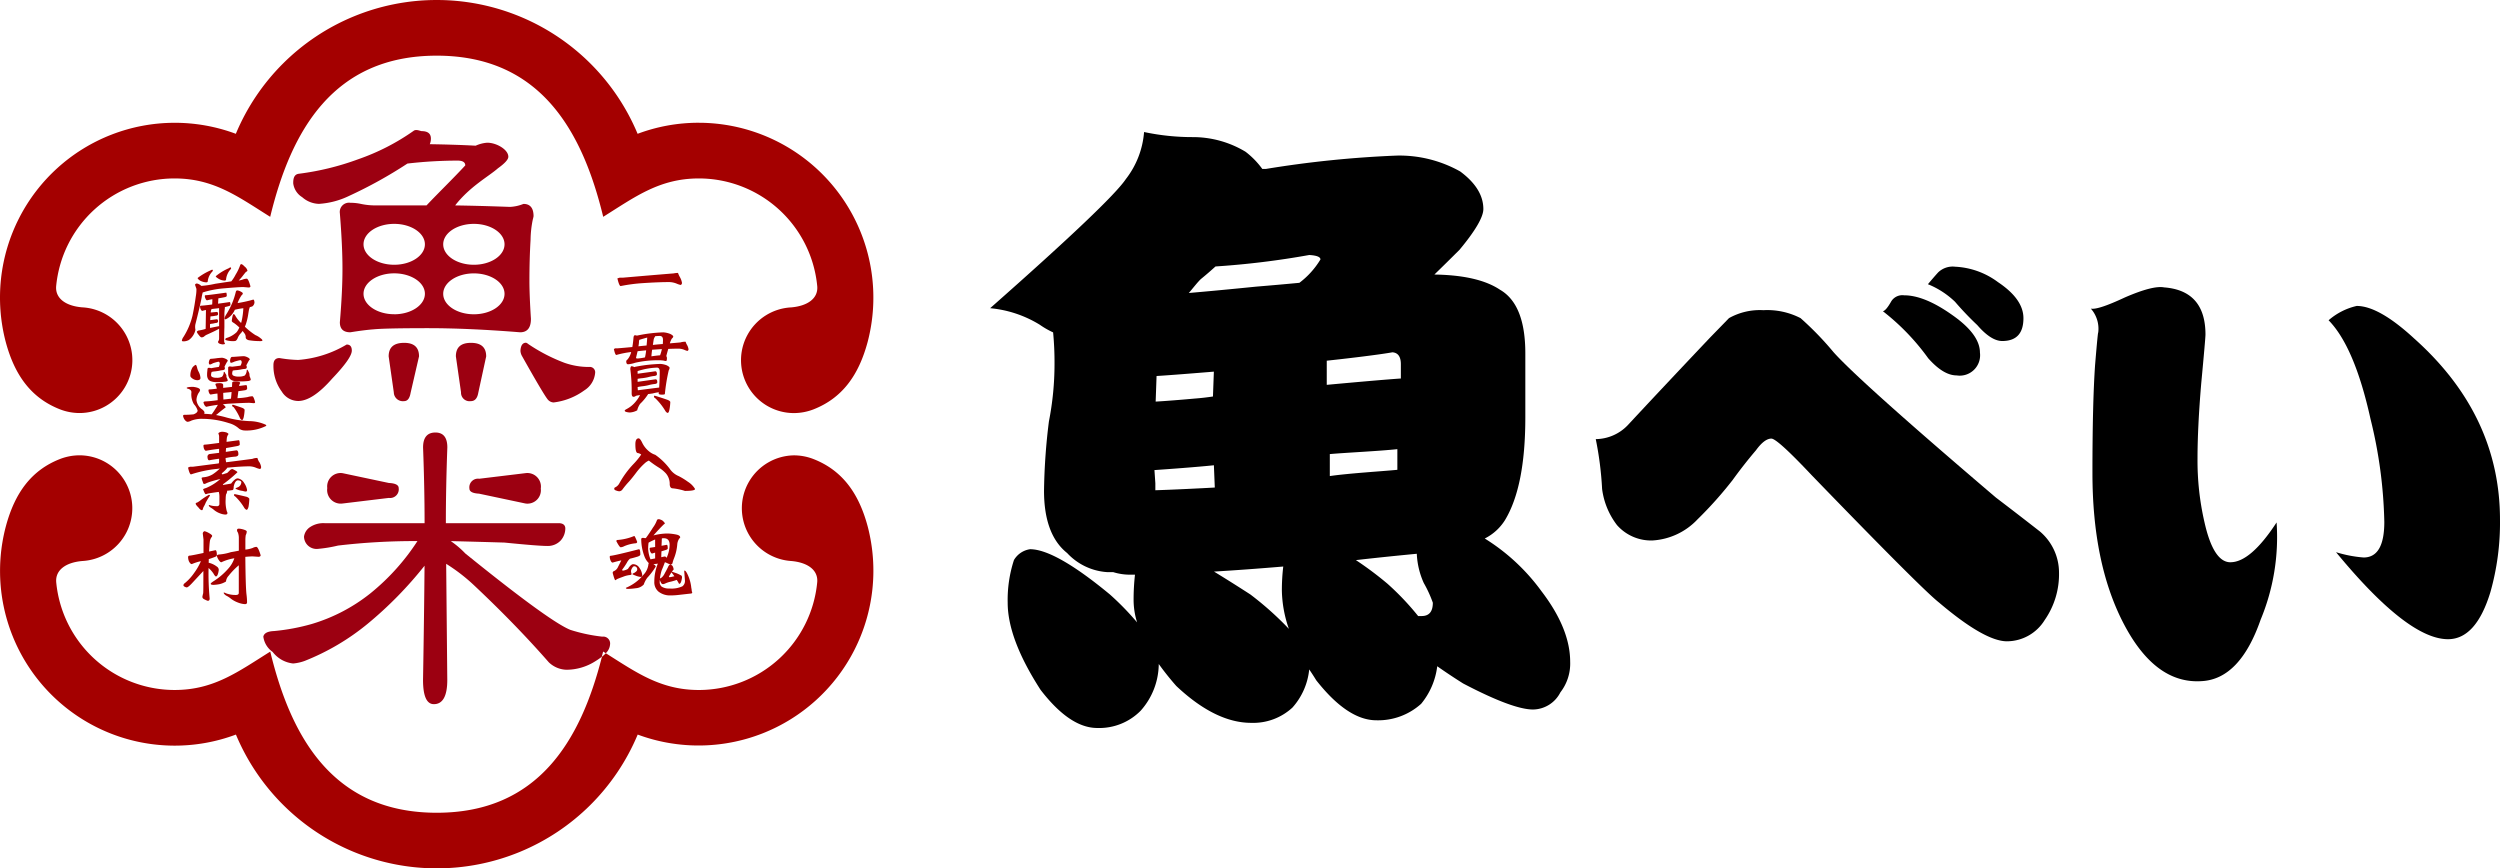 <svg xmlns="http://www.w3.org/2000/svg" xmlns:xlink="http://www.w3.org/1999/xlink" width="275.806" height="95.804" viewBox="0 0 275.806 95.804">
  <defs>
    <clipPath id="clip-path">
      <rect id="Rectangle_493" data-name="Rectangle 493" width="275.806" height="95.804" fill="none"/>
    </clipPath>
  </defs>
  <g id="Group_1095" data-name="Group 1095" clip-path="url(#clip-path)">
    <path id="Path_707" data-name="Path 707" d="M57.215,26.579a18.373,18.373,0,0,1,2.432-.322c1.22-.08,2.195-.117,2.926-.117a2.309,2.309,0,0,1,.784.159,2.5,2.5,0,0,0,.462.158c.079-.012.133-.081.159-.21a1.9,1.9,0,0,0-.231-.652,2.97,2.97,0,0,1-.211-.462,2.109,2.109,0,0,0-.472.049q-2.261.182-5.6.472H57.1l-.25.08c.132.567.253.845.362.845" transform="translate(11.263 4.979)" fill="#a40000"/>
    <path id="Path_708" data-name="Path 708" d="M57.776,38.468c-.169.081-.252.146-.252.2,0,.1.177.169.532.2a1.833,1.833,0,0,0,.846-.24,2.084,2.084,0,0,1,.332-.726,5.433,5.433,0,0,0,.861-1.045v-.02c.163-.02.333-.042.513-.069a4.84,4.84,0,0,1,.675-.132.964.964,0,0,0-.01.141c0,.08.12.122.359.122.216,0,.323-.029.323-.083a20.447,20.447,0,0,1,.423-2.592.673.673,0,0,0,.1-.272c0-.081-.1-.175-.309-.284a2.334,2.334,0,0,0-.695-.159,16.587,16.587,0,0,0-2.662.294.792.792,0,0,0-.222.059.885.885,0,0,0-.3-.1c-.081,0-.133.1-.15.31a18.167,18.167,0,0,1,.15,2.665c0,.268.07.4.21.4a.4.4,0,0,0,.262-.11c.155-.034.306-.061.454-.08a3.84,3.84,0,0,1-.483.725,3.192,3.192,0,0,1-.955.792m1.2-2.039a.2.2,0,0,0-.012-.064c-.006-.119-.014-.219-.019-.3a5.3,5.3,0,0,1,.561-.092,4.921,4.921,0,0,0,.635-.113,4.4,4.4,0,0,1,.733-.137c.161-.026.241-.091.241-.193,0-.2-.056-.308-.17-.322l-2,.282v-.331a4.2,4.2,0,0,1,.5-.071,5.355,5.355,0,0,0,.645-.11,4.286,4.286,0,0,1,.744-.141c.162-.028.242-.09.242-.189,0-.2-.059-.309-.174-.323-.05.01-.7.1-1.958.273V34.3a7.857,7.857,0,0,1,2.131-.383c.2,0,.3.134.31.4q0,.825-.061,1.8-.6.07-2.349.3" transform="translate(11.396 6.639)" fill="#a40000"/>
    <path id="Path_709" data-name="Path 709" d="M60.3,36.433c-.054,0-.08.046-.08.131,0,.042.049.093.15.159a6.749,6.749,0,0,1,1.13,1.438c.093.115.17.171.231.171.081,0,.143-.113.189-.341a5.164,5.164,0,0,0,.1-.863c-.017-.068-.1-.137-.25-.212-.427-.155-.919-.314-1.476-.483" transform="translate(11.929 7.218)" fill="#a40000"/>
    <path id="Path_710" data-name="Path 710" d="M56.526,32.442c.092.435.182.657.273.657a10.351,10.351,0,0,1,1.635-.325c-.006.028-.012.054-.019.081a1.975,1.975,0,0,1-.393.752.249.249,0,0,0-.131.2.528.528,0,0,0,.05.24.179.179,0,0,0,.141.081,3.347,3.347,0,0,0,.8-.171,11.272,11.272,0,0,1,2.734-.272c.081,0,.2.012.37.029a1.486,1.486,0,0,0,.284.052c.074,0,.109-.1.109-.31a.383.383,0,0,0-.069-.232q.11-.442.219-.793.636-.029,1.138-.029a1.728,1.728,0,0,1,.622.127,1.733,1.733,0,0,0,.343.122c.067-.013.113-.069.132-.171a1.345,1.345,0,0,0-.17-.491,1.647,1.647,0,0,1-.153-.352,1.911,1.911,0,0,0-.582.08q-.555.051-1.157.1a2.018,2.018,0,0,1,.212-.514c.108-.1.162-.176.162-.229,0-.09-.115-.189-.341-.3a2.538,2.538,0,0,0-.755-.17,16.2,16.2,0,0,0-2.722.321c-.074.016-.141.028-.192.042a.593.593,0,0,0-.213-.042c-.091,0-.146.092-.162.272-.032.388-.074.73-.129,1.027-.515.047-1.048.1-1.6.14H56.68Zm4.381-.964a.775.775,0,0,1,.161-.4.073.073,0,0,0-.01-.041A4.569,4.569,0,0,1,61.581,31q.35,0,.362.4c0,.153-.007.316-.02.492-.355.024-.721.059-1.094.1.025-.162.052-.337.079-.524m-.159,1.053c.382-.024.742-.049,1.074-.068a4.583,4.583,0,0,1-.2.683c-.276.02-.593.059-.955.113a7.257,7.257,0,0,1,.081-.727m-1.458-.812a1.152,1.152,0,0,1,.04-.28c.309-.095.6-.177.875-.253q-.031.483-.072.877-.439.038-.9.09c.028-.149.048-.292.061-.434m-.151.975c.241-.028.5-.054.773-.081l.17-.018a5.855,5.855,0,0,1-.129.781,5.953,5.953,0,0,1-.814.122c-.115,0-.174-.025-.174-.08.061-.248.12-.491.174-.724" transform="translate(11.198 6.062)" fill="#a40000"/>
    <path id="Path_711" data-name="Path 711" d="M65.474,45.947a2.389,2.389,0,0,0-.784-.791,7.648,7.648,0,0,0-1.015-.624,2.215,2.215,0,0,1-.975-.785,7.085,7.085,0,0,0-1.617-1.568A2.024,2.024,0,0,1,60.4,41.8a2.747,2.747,0,0,1-.775-.993c-.146-.295-.272-.442-.37-.442-.242,0-.364.218-.364.653,0,.612.08.932.242.964a.8.8,0,0,1,.4.17,7.465,7.465,0,0,1-.854,1.047,10.365,10.365,0,0,0-1.536,2.089,1.027,1.027,0,0,1-.462.474.163.163,0,0,0-.121.15c0,.1.062.167.191.2a1.087,1.087,0,0,0,.373.092.472.472,0,0,0,.341-.2,9.379,9.379,0,0,1,.7-.845c.244-.27.545-.645.906-1.129a7.267,7.267,0,0,1,.884-.943,1.568,1.568,0,0,1,.424-.271,11.12,11.12,0,0,0,1.065.752,3.739,3.739,0,0,1,.824.673,1.788,1.788,0,0,1,.411,1.227c.028.273.137.41.332.41a6.635,6.635,0,0,1,1.345.285c.746,0,1.117-.071,1.117-.214" transform="translate(11.205 7.996)" fill="#a40000"/>
    <path id="Path_712" data-name="Path 712" d="M56.147,51.414a1.08,1.08,0,0,0,.081.381c.072.169.151.253.241.253.368-.108.687-.189.954-.243q-.138.284-.361.715a.864.864,0,0,1-.423.454.226.226,0,0,0-.17.208c.141.537.237.806.292.806s.089-.036.15-.1c.128-.06.357-.15.694-.271a2.784,2.784,0,0,1,.805-.2c.092-.018.144-.054.15-.11a1.041,1.041,0,0,1-.069-.329.745.745,0,0,1,.131-.341c.067-.122.144-.182.229-.182a.325.325,0,0,1,.324.37c0,.115-.116.238-.351.373a.414.414,0,0,0-.182.11c.014.04.138.1.371.183a1.965,1.965,0,0,0,.552.14c.1,0,.157-.042.171-.123a1.64,1.64,0,0,0-.319-.883.816.816,0,0,0-.7-.4c-.168.013-.356.188-.563.52a1.554,1.554,0,0,1-.554.194c-.054,0-.081-.04-.081-.113a7.206,7.206,0,0,0,.515-.763,1.448,1.448,0,0,1,.341-.443c.26-.061.55-.139.875-.24.179-.068.268-.137.268-.212,0-.4-.049-.593-.15-.593-1.728.446-2.748.678-3.054.715-.113,0-.173.043-.173.129" transform="translate(11.123 10.018)" fill="#a40000"/>
    <path id="Path_713" data-name="Path 713" d="M58.73,49.352a5.839,5.839,0,0,1-1.857.443.122.122,0,0,0-.119.131c.232.449.394.673.48.673a.949.949,0,0,0,.391-.12,4.231,4.231,0,0,1,1.258-.321.164.164,0,0,0,.171-.152c-.163-.423-.271-.637-.325-.654" transform="translate(11.243 9.777)" fill="#a40000"/>
    <path id="Path_714" data-name="Path 714" d="M61.162,52.7a5.275,5.275,0,0,0-.393,1.991,1.352,1.352,0,0,0,.472,1.115,2.047,2.047,0,0,0,1.278.412,8,8,0,0,0,.984-.062l1.218-.138c.151,0,.228-.041.228-.122a.313.313,0,0,0-.049-.141,1.977,1.977,0,0,0-.052-.379,4.383,4.383,0,0,0-.339-1.32c-.169-.388-.3-.581-.4-.581-.026,0-.04.024-.04.079l.078,1.005a.73.73,0,0,1-.28.654,2.869,2.869,0,0,1-1.428.241,1.478,1.478,0,0,1-.852-.2.641.641,0,0,1-.223-.561,1.409,1.409,0,0,1,.01-.2,1.49,1.49,0,0,0,.141.331.239.239,0,0,0,.211.151.847.847,0,0,0,.262-.081,2.7,2.7,0,0,1,.442-.159,5.963,5.963,0,0,0,.813-.231c.079.122.14.22.181.3s.065.131.111.131c.126,0,.225-.228.29-.684a.592.592,0,0,0-.038-.2,3.726,3.726,0,0,0-.593-.288c-.147-.049-.31-.1-.484-.173.047-.061.091-.115.131-.162a.122.122,0,0,0,.059-.1,1,1,0,0,0-.127-.373c-.117-.1-.192-.153-.235-.153-.059,0-.125.056-.2.163a8.57,8.57,0,0,1-.4.775,1.48,1.48,0,0,1-.361.51.745.745,0,0,0-.192.122,5.428,5.428,0,0,1,.192-.914c.181-.424.294-.714.341-.873.025-.01.049-.016.071-.023a1.139,1.139,0,0,0,.18.081,1.463,1.463,0,0,0,.413.158.193.193,0,0,0,.192-.149,3.485,3.485,0,0,1,.158-.5,5.289,5.289,0,0,0,.371-1.6,1.353,1.353,0,0,1,.213-.6.943.943,0,0,0,.11-.121c0-.162-.149-.274-.442-.332a5.577,5.577,0,0,0-.935-.113,6.248,6.248,0,0,0-1.568.211.194.194,0,0,1,.03-.041c.435-.5.809-.89,1.115-1.184.074-.047.11-.087.11-.121a1.568,1.568,0,0,0-.252-.282,1.1,1.1,0,0,0-.4-.162c-.134,0-.207.041-.229.122a3.168,3.168,0,0,1-.433.8c-.277.442-.537.824-.775,1.148a.679.679,0,0,0-.079.029h-.011a1.4,1.4,0,0,0-.232-.038c-.133,0-.2.048-.2.151a5.4,5.4,0,0,0,.344,1.858,1.951,1.951,0,0,0,.5.784.172.172,0,0,0-.052.139,1.983,1.983,0,0,1-.534,1.129,4.978,4.978,0,0,1-1.949,1.45c0,.078.063.117.192.117a6.3,6.3,0,0,0,.894-.071,1.332,1.332,0,0,0,.885-.412A2.693,2.693,0,0,1,60,54.261a7.213,7.213,0,0,0,.926-1.228c-.007-.092-.092-.176-.261-.252a1.7,1.7,0,0,1,.241-.038,1.7,1.7,0,0,0,.262-.041m1.294,1.288c.074-.122.144-.23.2-.321.12.152.229.3.321.433a1,1,0,0,1-.14.028,2.533,2.533,0,0,1-.383.08.071.071,0,0,1-.079-.08c.007-.011.035-.061.079-.139m-.9-2.644c.146-.04.314-.091.5-.151.125-.047.191-.1.191-.162,0-.267-.038-.4-.113-.4-.207.038-.4.077-.57.109,0-.153.012-.312.02-.471a2.734,2.734,0,0,1,.018-.355c.073,0,.141-.01.2-.01q.635,0,.652.686a3.5,3.5,0,0,1-.279,1.353.384.384,0,0,1-.08.125.214.214,0,0,0-.162-.152c-.019,0-.153.028-.4.08,0-.153.007-.37.022-.653m-.7-.472c-.247.04-.409.062-.482.07s-.122.031-.122.09a.992.992,0,0,0,.063.333c.066.155.134.229.21.229.12-.036.23-.072.331-.1v.642c-.145.026-.307.058-.482.092a.1.1,0,0,1-.03.008,3.7,3.7,0,0,1-.262-1.175,6.544,6.544,0,0,1,.05-.665,5.437,5.437,0,0,1,.724-.351Z" transform="translate(11.417 9.471)" fill="#a40000"/>
    <path id="Path_715" data-name="Path 715" d="M19.087,30.959a.564.564,0,0,0-.091.018,4.67,4.67,0,0,1-.7.151c-.115.055-.171.108-.171.161a1.164,1.164,0,0,0,.211.322c.128.182.236.272.322.272a.5.5,0,0,0,.262-.09,1.129,1.129,0,0,1,.362-.231c.623-.28,1.058-.49,1.3-.634v1.045a.882.882,0,0,1-.03.231.731.731,0,0,0-.089.171c0,.141.159.236.482.28.181,0,.274-.024.282-.078a.251.251,0,0,0-.069-.141,1.02,1.02,0,0,1-.022-.193c.006-.635.017-1.126.03-1.477V29.534a5.081,5.081,0,0,1,.061-.938c0-.019-.016-.035-.042-.049.155-.034.315-.073.484-.121.109-.031.161-.069.161-.11,0-.22-.025-.332-.08-.332-.484.073-.911.135-1.286.18.011-.125.025-.323.037-.591.23-.034.486-.08.764-.141.108-.041.162-.079.162-.122,0-.24-.028-.362-.08-.362q-1.876.264-2.211.282c-.087,0-.132.026-.132.08a.682.682,0,0,0,.071.284c.054.134.115.2.181.2a5.577,5.577,0,0,1,.583-.12c0,.241-.007.434-.022.582-.628.081-1.033.123-1.214.131-.081,0-.122.026-.122.08a.78.78,0,0,0,.061.292c.061.134.125.2.19.2a3.736,3.736,0,0,1,.4-.1L19.1,30.808a1.2,1.2,0,0,1-.01.151m.492-.544a1.259,1.259,0,0,1,.191-.04,1.727,1.727,0,0,0,.252-.041,1.422,1.422,0,0,1,.273-.049c.111-.028.17-.086.17-.17,0-.143-.046-.222-.133-.231-.018,0-.262.031-.732.1.006-.122.016-.259.031-.413a.752.752,0,0,1,.171-.018c.065-.01.146-.018.24-.031a1.832,1.832,0,0,1,.253-.041c.111-.028.17-.084.17-.171,0-.149-.046-.224-.133-.234-.018,0-.247.022-.683.064a.163.163,0,0,0,.008-.064.812.812,0,0,1,.081-.3c.01-.007.014-.017.02-.02l.321-.041c.149-.013.317-.034.5-.061v1.99c-.368.066-.7.137-.994.2v0c-.007-.081-.01-.176-.01-.282Z" transform="translate(3.59 5.338)" fill="#a40000"/>
    <path id="Path_716" data-name="Path 716" d="M23.315,29.222a4.6,4.6,0,0,1,.09-.472.475.475,0,0,0,.052-.161c.085-.02.18-.047.28-.081a.589.589,0,0,0,.242-.442c-.014-.186-.055-.292-.12-.313-.043.008-.128.032-.261.072a13.844,13.844,0,0,1-1.48.313,3.7,3.7,0,0,1,.453-.876.25.25,0,0,0,.121-.2c0-.048-.08-.114-.242-.2a1.037,1.037,0,0,0-.362-.121c-.087,0-.144.059-.17.17a8.079,8.079,0,0,1-1.035,2.454,2.067,2.067,0,0,0-.212.431.117.117,0,0,0,.131.133,1.929,1.929,0,0,0,.514-.341,2.225,2.225,0,0,0,.5-.718h.02a7.414,7.414,0,0,1,.883-.159.122.122,0,0,1,.031-.008,7.794,7.794,0,0,1-.2,1.469.957.957,0,0,1-.049.159,3.423,3.423,0,0,1-.605-.743c-.08-.156-.15-.232-.21-.232-.081,0-.151.243-.211.736,0,.08.075.158.23.24a4.468,4.468,0,0,1,.605.5,2.517,2.517,0,0,1-.292.512,2.817,2.817,0,0,1-1.136.651c-.081.042-.122.091-.122.145a.124.124,0,0,0,.041.078,2.516,2.516,0,0,0,1.005.11c.109,0,.21-.09.3-.272a1.674,1.674,0,0,1,.323-.542,1.865,1.865,0,0,0,.241-.3c.08.1.155.2.231.3a.686.686,0,0,1,.11.421c.013.141.123.24.332.3a7.594,7.594,0,0,0,1.314.1c.122,0,.188-.023.2-.069,0-.065-.068-.149-.2-.243a2.116,2.116,0,0,0-.573-.35,7.411,7.411,0,0,1-1.163-.926c.031-.079.066-.163.1-.249a6.75,6.75,0,0,0,.29-1.268" transform="translate(4.095 5.297)" fill="#a40000"/>
    <path id="Path_717" data-name="Path 717" d="M20.791,26.08c.14,0,.211-.037.211-.119a1.974,1.974,0,0,1,.473-1.1.386.386,0,0,0,.081-.108.19.19,0,0,0-.032-.133.435.435,0,0,0-.231.1,5.776,5.776,0,0,0-1.426.875c0,.059.092.146.28.261a1.362,1.362,0,0,0,.643.218" transform="translate(3.936 4.878)" fill="#a40000"/>
    <path id="Path_718" data-name="Path 718" d="M17.93,29.96a7.812,7.812,0,0,1-1.012,2.4.884.884,0,0,0-.17.4c0,.055.068.08.207.08a1.308,1.308,0,0,0,.564-.15,1.879,1.879,0,0,0,.724-1.127,1.56,1.56,0,0,1-.011-.58c.34-1.341.574-2.329.694-2.965a5.179,5.179,0,0,1,.121-.573A10.4,10.4,0,0,1,21.287,27q1.74-.153,2.252-.151l.573.049c.122,0,.187-.044.2-.129q-.233-.846-.413-.845a1.592,1.592,0,0,0-.492.117,3.915,3.915,0,0,1-.391.091c.139-.147.278-.3.412-.47.206-.27.34-.433.4-.494a.222.222,0,0,0,.153-.132.788.788,0,0,0-.292-.43c-.18-.188-.308-.283-.382-.283s-.1.042-.131.12a5.374,5.374,0,0,1-.5,1.036,4.108,4.108,0,0,1-.479.744h-.022q-.956.142-1.741.262a10.644,10.644,0,0,1-1.546.238.2.2,0,0,0-.04-.038.934.934,0,0,0-.454-.231c-.127.028-.191.079-.191.159l.151.443a4.574,4.574,0,0,1-.071.824c-.087.649-.2,1.342-.353,2.072" transform="translate(3.318 4.82)" fill="#a40000"/>
    <path id="Path_719" data-name="Path 719" d="M19.122,26.232c.126,0,.19-.036.19-.113a1.822,1.822,0,0,1,.483-1.054c.054-.06.081-.1.081-.121a.137.137,0,0,0-.041-.11.459.459,0,0,0-.22.08,6.734,6.734,0,0,0-1.419.835c0,.067.087.162.259.28a1.582,1.582,0,0,0,.666.2" transform="translate(3.605 4.92)" fill="#a40000"/>
    <path id="Path_720" data-name="Path 720" d="M21.429,33.961a1,1,0,0,0-.25-.029.154.154,0,0,0-.17.151v.652a.881.881,0,0,0,.147.494.66.66,0,0,0,.325.252,1.781,1.781,0,0,0,.663.1,7.833,7.833,0,0,0,1.145-.052c.143-.046.212-.086.212-.12a.836.836,0,0,0-.061-.25.773.773,0,0,1-.079-.393,1.119,1.119,0,0,0-.122-.29c-.055-.122-.1-.183-.14-.183-.02,0-.035.028-.041.081a.932.932,0,0,1-.211.554,1.478,1.478,0,0,1-.7.119,1.193,1.193,0,0,1-.533-.09.245.245,0,0,1-.161-.222.779.779,0,0,1,.072-.352,3.5,3.5,0,0,1,.43-.049c.126-.013.27-.034.423-.06a3,3,0,0,1,.492-.072c.128-.025.191-.078.191-.161a.38.38,0,0,0-.05-.229c.134-.256.235-.44.3-.555.054-.038.081-.071.081-.089,0-.087-.089-.175-.261-.253a1.144,1.144,0,0,0-.393-.119c-.035,0-.2.008-.5.029-.409.034-.683.053-.824.053-.1.024-.17.158-.192.4,0,.165.038.253.113.253A1.5,1.5,0,0,0,21.7,33.4a5.209,5.209,0,0,1,.633-.162c.113,0,.17.084.17.252a1.1,1.1,0,0,1-.129.35q-.363.056-.945.122" transform="translate(4.162 6.497)" fill="#a40000"/>
    <path id="Path_721" data-name="Path 721" d="M25.981,39.9a4.538,4.538,0,0,0-1.849-.4,11.348,11.348,0,0,1-2.7-.46c-.321-.08-.635-.153-.943-.211a1.964,1.964,0,0,0,.162-.121c.326-.282.607-.5.842-.675.047-.028.069-.05.069-.069a1.24,1.24,0,0,0-.241-.272.368.368,0,0,1-.078-.049c.186-.024.376-.041.569-.061q1.831-.1,2.365-.1l.479.04c.1,0,.144-.036.153-.111-.115-.434-.217-.652-.313-.652a2.083,2.083,0,0,0-.522.09,8.078,8.078,0,0,1-1.115.121c.019-.175.054-.431.1-.775.242-.026.5-.063.775-.108.125-.047.191-.1.191-.162,0-.27-.037-.4-.113-.4-.266.031-.522.067-.772.1a.621.621,0,0,1,.12-.313c0-.128-.2-.19-.593-.19-.193,0-.291.054-.291.162-.007.152-.014.3-.02.44l-.974.11v-.309c0-.143-.125-.212-.371-.212-.323,0-.483.038-.483.119a.574.574,0,0,0,.069.2.97.97,0,0,1,.08.292c-.381.046-.642.074-.784.079-.087,0-.131.026-.131.083a.834.834,0,0,0,.061.29c.061.128.123.192.188.192.256-.048.5-.086.738-.11.011.2.022.444.026.732a13.326,13.326,0,0,1-1.416.141c-.1.02-.15.061-.15.12a1.41,1.41,0,0,0,.119.3c.09.114.156.17.2.17.375-.087.8-.159,1.268-.22a3.7,3.7,0,0,1-.262.431,7.05,7.05,0,0,1-.423.623c-.28-.032-.554-.052-.812-.059a.951.951,0,0,0,.019-.2.97.97,0,0,0-.211-.26,1.451,1.451,0,0,1-.673-1.076,1.649,1.649,0,0,1,.25-.785.666.666,0,0,0,.151-.29c0-.182-.254-.3-.764-.364-.429,0-.666.038-.712.11,0,.047.038.079.12.092.267.074.4.2.4.392a2.146,2.146,0,0,0,.273,1.315,1.762,1.762,0,0,1,.41.7q0,.253-.452.423c-.341.034-.676.052-1,.052-.1,0-.152.043-.152.129a1.129,1.129,0,0,0,.121.333c.134.206.267.31.4.31a1.115,1.115,0,0,0,.383-.128,3.233,3.233,0,0,1,1.245-.2,9.583,9.583,0,0,1,2.9.471,2.7,2.7,0,0,1,1.133.615,1.124,1.124,0,0,0,.6.2,4.85,4.85,0,0,0,2.4-.513.151.151,0,0,0-.071-.121m-4.3-3.556c.171-.012.355-.031.54-.059-.02.308-.042.555-.069.74-.288.037-.566.066-.833.092-.007-.261-.017-.5-.02-.734.133-.011.26-.024.382-.04" transform="translate(3.339 6.958)" fill="#a40000"/>
    <path id="Path_722" data-name="Path 722" d="M21.466,37.268c-.059,0-.09.04-.09.121,0,.041.059.09.17.151a6.327,6.327,0,0,1,.714,1.247c.086.114.158.17.212.17s.125-.1.18-.313a4.882,4.882,0,0,0,.1-.812c-.013-.068-.092-.139-.24-.212q-.465-.171-1.047-.352" transform="translate(4.235 7.383)" fill="#a40000"/>
    <path id="Path_723" data-name="Path 723" d="M21.35,33.291c0-.087-.083-.169-.252-.24a1.165,1.165,0,0,0-.379-.11c-.037,0-.2.011-.486.037a7.113,7.113,0,0,1-.763.081c-.1.019-.179.155-.21.4,0,.153.043.231.131.231a1.106,1.106,0,0,0,.322-.141,5.508,5.508,0,0,1,.6-.171c.1,0,.153.079.153.231a1.336,1.336,0,0,1-.1.344q-.334.047-.853.14a.755.755,0,0,0-.253-.041c-.093,0-.143.055-.15.17s-.019.2-.03.313-.011.231-.011.329a.851.851,0,0,0,.121.444.6.6,0,0,0,.31.23,1.617,1.617,0,0,0,.6.092,5.909,5.909,0,0,0,1.053-.061c.128-.034.19-.072.19-.111a.817.817,0,0,0-.059-.22.471.471,0,0,1-.08-.341.648.648,0,0,0-.133-.232c-.038-.114-.083-.17-.129-.17-.022,0-.031.026-.041.078a.711.711,0,0,1-.188.466,1.224,1.224,0,0,1-.613.11,1.009,1.009,0,0,1-.466-.083.229.229,0,0,1-.127-.2.9.9,0,0,1,.068-.361,2,2,0,0,1,.383-.059c.12-.016.258-.035.412-.061a3.539,3.539,0,0,1,.461-.08c.135-.028.2-.084.2-.171a.414.414,0,0,0-.042-.2,6.019,6.019,0,0,1,.283-.542c.047-.047.069-.08.069-.1" transform="translate(3.778 6.526)" fill="#a40000"/>
    <path id="Path_724" data-name="Path 724" d="M18.118,33.6c-.052,0-.164.08-.329.243a1.684,1.684,0,0,0-.261.964c0,.086.069.181.21.282a.967.967,0,0,0,.544.2.532.532,0,0,0,.28-.069.223.223,0,0,0,.08-.2,1.712,1.712,0,0,0-.2-.666,1.639,1.639,0,0,1-.173-.472c-.052-.186-.1-.283-.151-.283" transform="translate(3.472 6.656)" fill="#a40000"/>
    <path id="Path_725" data-name="Path 725" d="M25.145,43.071a2.2,2.2,0,0,1-.179-.423,1.455,1.455,0,0,0-.555.1q-1.285.173-2.9.374c-.006-.054-.018-.115-.029-.18a1.69,1.69,0,0,1-.022-.292c.049-.006.1-.013.161-.023a6.55,6.55,0,0,1,.955-.128c.194-.042.291-.122.291-.25,0-.277-.066-.423-.2-.443-.052.007-.449.063-1.185.173,0-.128.016-.27.029-.424.368-.06.793-.139,1.276-.229.153-.043.231-.092.231-.152,0-.322-.036-.483-.109-.483l-1.348.181c.006-.113.017-.237.029-.371a.839.839,0,0,1,.132-.4.207.207,0,0,0,.052-.1c0-.032-.062-.081-.183-.151a1.641,1.641,0,0,0-.449-.09.69.69,0,0,0-.4.09.146.146,0,0,0-.08.121.722.722,0,0,1,.08.325v.694c-.823.11-1.348.177-1.577.189-.1,0-.15.035-.15.109a1.049,1.049,0,0,0,.061.344c.066.146.138.222.219.222.557-.1,1.038-.173,1.446-.212v.442c-.315.038-.661.083-1.045.131a.3.3,0,0,0-.24.291c.012.268.078.4.2.4q.561-.111,1.084-.17v.17a2.236,2.236,0,0,1-.008.249.451.451,0,0,0-.029.093c-.888.113-1.84.237-2.867.371h-.312l-.21.09c.113.5.224.752.331.752a13.325,13.325,0,0,1,2.915-.611c.086-.016.174-.024.262-.034a5.358,5.358,0,0,1-.784.635,2.356,2.356,0,0,1-1.066.332c-.108.022-.162.049-.162.08a1.953,1.953,0,0,0,.132.423c.038.155.085.231.139.231a.564.564,0,0,0,.273-.092,5.14,5.14,0,0,1,.63-.22q.487-.142.9-.241a5.7,5.7,0,0,1-1.567.993c-.228.071-.341.12-.341.153.133.357.226.532.28.532a.665.665,0,0,0,.222-.06c.22-.046.63-.11,1.228-.189a1.992,1.992,0,0,1,.069.521v.776a.247.247,0,0,1-.284.277,2.577,2.577,0,0,1-.72-.09.41.41,0,0,0-.163-.037v.037c0,.074.066.156.2.243a2.675,2.675,0,0,1,.431.313,2.25,2.25,0,0,0,.613.332,1.867,1.867,0,0,0,.573.129c.155,0,.235-.056.235-.171a.416.416,0,0,0-.064-.18,4.058,4.058,0,0,1-.129-1.378,2.907,2.907,0,0,1,.04-.492.807.807,0,0,0,.121-.352.1.1,0,0,0-.02-.052c.2-.018.4-.046.624-.078.079-.028.12-.158.12-.394.095-.419.242-.649.442-.683.23.014.362.077.4.193a.625.625,0,0,1-.452.6c-.134.054-.2.1-.2.128a2.287,2.287,0,0,0,.816.252,1.211,1.211,0,0,0,.321.069c.092,0,.144-.055.15-.168A1.921,1.921,0,0,0,23.5,45.4a1.009,1.009,0,0,0-.7-.5c-.2,0-.444.193-.732.575l-.865.149c-.026,0-.041-.03-.041-.068a14.725,14.725,0,0,0,1.6-1.329c0-.046-.093-.12-.28-.222a1.548,1.548,0,0,0-.292-.138.5.5,0,0,0-.292.179c-.093.093-.183.181-.268.261-.081.02-.243.072-.484.15-.073,0-.11-.024-.11-.078,0-.028.059-.09.181-.191a2.67,2.67,0,0,0,.422-.443.029.029,0,0,1-.008-.022q1.486-.149,2.462-.151a1.981,1.981,0,0,1,.732.162,2.261,2.261,0,0,0,.434.133c.061-.022.1-.09.121-.2a1.432,1.432,0,0,0-.223-.593" transform="translate(3.431 7.875)" fill="#a40000"/>
    <path id="Path_726" data-name="Path 726" d="M22.718,47.067c.093.108.171.162.231.162s.143-.115.2-.341a6.5,6.5,0,0,0,.09-.865c-.02-.068-.1-.137-.252-.213q-.584-.149-1.357-.311c-.053,0-.081.042-.081.122,0,.041.05.09.151.151a6,6,0,0,1,1.016,1.3" transform="translate(4.269 9.013)" fill="#a40000"/>
    <path id="Path_727" data-name="Path 727" d="M18.714,47.256c.048,0,.08-.048.1-.143a1.067,1.067,0,0,1,.129-.3,2.785,2.785,0,0,0,.183-.389,7.682,7.682,0,0,1,.471-.774c0-.054-.044-.08-.131-.08a7.44,7.44,0,0,0-.933.615,2.316,2.316,0,0,1-.352.23c-.109.026-.163.067-.163.121,0,.079.1.225.313.431.141.193.267.292.381.292" transform="translate(3.57 9.027)" fill="#a40000"/>
    <path id="Path_728" data-name="Path 728" d="M24.672,51.784c.147,0,.228-.056.24-.17-.186-.616-.345-.926-.48-.926a1.041,1.041,0,0,0-.4.121,3.165,3.165,0,0,1-.805.182V49.923a3.382,3.382,0,0,1,.041-.53.936.936,0,0,0,.11-.394c0-.059-.068-.117-.2-.169a2.291,2.291,0,0,0-.673-.153c-.133,0-.2.059-.2.174a.458.458,0,0,0,.1.261,1.747,1.747,0,0,1,.1.583V51.11c-.31.062-.6.116-.877.161a5.623,5.623,0,0,1-1.333.262c-.143.026-.214.08-.214.162a1.473,1.473,0,0,0,.2.43c.113.176.212.264.292.264a5.219,5.219,0,0,1,1.437-.443,3.221,3.221,0,0,1-.664,1.135A7.35,7.35,0,0,1,19.8,54.425c-.262.163-.4.274-.4.334,0,.08.108.122.323.122a4.741,4.741,0,0,0,.622-.073,2.262,2.262,0,0,0,.744-.3,1.055,1.055,0,0,1,.291-.634,7.965,7.965,0,0,1,1.12-1.156v3.046c0,.156-.113.232-.333.232a2.974,2.974,0,0,1-1.094-.192.492.492,0,0,0-.234-.078v.037c0,.075.087.176.261.3a2.635,2.635,0,0,1,.554.362,3.056,3.056,0,0,0,.794.421,2.415,2.415,0,0,0,.734.161c.155,0,.23-.068.23-.211a7.174,7.174,0,0,0-.059-.834q-.1-.764-.132-4.173c.375-.032.642-.049.805-.049Z" transform="translate(3.844 9.643)" fill="#a40000"/>
    <path id="Path_729" data-name="Path 729" d="M20.243,53.657a.9.9,0,0,0,.213.252c.162,0,.272-.24.333-.724a.436.436,0,0,0-.214-.37,2.367,2.367,0,0,0-.9-.423c.006-.129.011-.26.011-.4q.289-.088.623-.219c.179-.059.268-.131.268-.211,0-.369-.054-.554-.158-.554l-.7.151c.026-.515.055-.9.09-1.157a1.027,1.027,0,0,1,.169-.412.281.281,0,0,0,.083-.158c0-.074-.11-.175-.333-.3a1.9,1.9,0,0,0-.512-.22.287.287,0,0,0-.192.252l.081.673v1.476q-1.208.262-1.489.292c-.14,0-.21.059-.21.171a1.283,1.283,0,0,0,.09.454c.1.2.207.311.322.311a5.513,5.513,0,0,1,1-.321,6.587,6.587,0,0,1-.755,1.313,5.473,5.473,0,0,1-1.027,1.118.3.3,0,0,0-.147.22.174.174,0,0,0,.1.144.674.674,0,0,0,.261.1q.147,0,.54-.413l1.3-1.4c0,1.378,0,2.2-.019,2.453a3.712,3.712,0,0,0-.091.4c0,.125.091.229.272.3a2.151,2.151,0,0,0,.321.139c.143,0,.211-.085.211-.252a29.662,29.662,0,0,1-.12-3.356v-.01a2.973,2.973,0,0,1,.581.672" transform="translate(3.346 9.69)" fill="#a40000"/>
    <path id="Path_730" data-name="Path 730" d="M89.723,42.33a5.979,5.979,0,0,0-2.139-.4A5.835,5.835,0,0,0,87.3,53.587c1.807.161,2.955.991,2.86,2.31A13.126,13.126,0,0,1,77.1,67.816c-4.225,0-6.9-1.94-10.267-4.057a3.924,3.924,0,0,1-.429.4c-2.351,9.251-7.036,17.2-18.221,17.2-11.419,0-16.068-8.28-18.368-17.779-3.509,2.189-6.2,4.235-10.547,4.235A13.126,13.126,0,0,1,6.2,55.9c-.092-1.322,1.058-2.152,2.865-2.313a5.835,5.835,0,0,0-.284-11.662,6.01,6.01,0,0,0-2.141.4c-3.155,1.228-5,3.715-6,7.458a19.269,19.269,0,0,0,25.388,22.95,24.018,24.018,0,0,0,44.324,0A19.286,19.286,0,0,0,95.73,49.788c-1-3.743-2.853-6.23-6.007-7.458" transform="translate(0 8.306)" fill="#a40000"/>
    <path id="Path_731" data-name="Path 731" d="M77.093,13.542a19.161,19.161,0,0,0-6.751,1.22,24.017,24.017,0,0,0-44.324,0A19.281,19.281,0,0,0,.628,37.708c1,3.743,2.854,6.229,6.01,7.459a5.993,5.993,0,0,0,2.136.4,5.834,5.834,0,0,0,.28-11.661c-1.8-.153-2.954-.982-2.861-2.306A13.126,13.126,0,0,1,19.264,19.686c4.341,0,7.038,2.042,10.545,4.234,2.3-9.5,6.949-17.779,18.371-17.779S64.245,14.418,66.548,23.92c3.507-2.193,6.2-4.234,10.546-4.234A13.126,13.126,0,0,1,90.162,31.6c.1,1.322-1.058,2.151-2.863,2.311a5.834,5.834,0,0,0,.283,11.661,6.033,6.033,0,0,0,2.141-.4c3.156-1.23,5-3.717,6-7.459a19.284,19.284,0,0,0-18.63-24.169" fill="#a40000"/>
    <path id="Path_732" data-name="Path 732" d="M25.179,33.99a4.74,4.74,0,0,0,.926,2.933,2.13,2.13,0,0,0,1.8,1.03q1.594,0,3.756-2.472c1.443-1.511,2.164-2.536,2.164-3.086,0-.446-.19-.671-.569-.671a12.246,12.246,0,0,1-5.351,1.7,14.236,14.236,0,0,1-2.06-.207c-.444,0-.667.261-.667.774" transform="translate(4.988 6.285)" fill="#9c0011"/>
    <path id="Path_733" data-name="Path 733" d="M41.164,12.092c-.138,0-.612-.247-.887-.025a24.57,24.57,0,0,1-6.1,3.127A29.586,29.586,0,0,1,27.6,16.8c-.577.083-.6.671-.6,1.054a2.1,2.1,0,0,0,.988,1.526,2.9,2.9,0,0,0,1.853.739,8.887,8.887,0,0,0,3.292-.865A49.348,49.348,0,0,0,39.6,15.672a49.242,49.242,0,0,1,5.517-.327c.575,0,.863.18.863.534-1.263,1.373-3.116,3.174-4.271,4.408H36.222a7.56,7.56,0,0,1-1.771-.167A5.467,5.467,0,0,0,33.3,20a1.02,1.02,0,0,0-1.155,1.154q.289,3.584.288,6.134,0,2.512-.288,5.89c0,.739.383,1.109,1.155,1.109,1.016-.164,1.877-.274,2.59-.328q1.276-.124,5.97-.127,4.529,0,10.171.455,1.193,0,1.194-1.483-.169-2.635-.167-4.2,0-2.387.127-4.529a11.677,11.677,0,0,1,.244-2.222,3.564,3.564,0,0,0,.085-.369c0-.906-.374-1.36-1.113-1.36a4.546,4.546,0,0,1-1.482.329q-3.42-.124-6.054-.163c1.62-2.087,3.727-3.216,4.716-4.093.766-.549,1.15-.973,1.15-1.277,0-.794-1.307-1.548-2.326-1.548a3.7,3.7,0,0,0-1.276.329q-2.3-.122-5.063-.165a1.565,1.565,0,0,0,.123-.618c0-.548-.344-.823-1.028-.823m-3.02,20.2c-1.869,0-3.385-1.011-3.385-2.256s1.516-2.255,3.385-2.255,3.386,1.008,3.386,2.255S40.011,32.3,38.141,32.3m0-5.463c-1.869,0-3.385-1.009-3.385-2.256s1.516-2.255,3.385-2.255,3.386,1.011,3.386,2.255-1.516,2.256-3.386,2.256M46.929,32.3c-1.869,0-3.382-1.011-3.382-2.256s1.513-2.255,3.382-2.255,3.383,1.008,3.383,2.255S48.8,32.3,46.929,32.3m0-9.974c1.87,0,3.383,1.011,3.383,2.255s-1.513,2.256-3.383,2.256-3.382-1.009-3.382-2.256,1.513-2.255,3.382-2.255" transform="translate(5.349 2.372)" fill="#9c0011"/>
    <path id="Path_734" data-name="Path 734" d="M38.211,37.077l.927-4.014q0-1.5-1.65-1.493-1.7,0-1.7,1.493l.567,3.961A1,1,0,0,0,37.489,38c.379,0,.621-.308.722-.926" transform="translate(7.09 6.254)" fill="#9c0011"/>
    <path id="Path_735" data-name="Path 735" d="M44.45,37.077l.871-4.014q0-1.5-1.694-1.493-1.65,0-1.649,1.493l.567,3.961A.94.94,0,0,0,43.627,38q.666,0,.823-.926" transform="translate(8.316 6.254)" fill="#9c0011"/>
    <path id="Path_736" data-name="Path 736" d="M51.584,38.148a7.234,7.234,0,0,0,3.393-1.338,2.525,2.525,0,0,0,1.185-1.91.59.59,0,0,0-.669-.667,8.1,8.1,0,0,1-2.728-.465A19.229,19.229,0,0,1,48.8,31.714a.832.832,0,0,0-.256-.156q-.566,0-.621.875a1.29,1.29,0,0,0,.156.566q2.315,4.121,2.83,4.79a.894.894,0,0,0,.672.359" transform="translate(9.494 6.252)" fill="#9c0011"/>
    <path id="Path_737" data-name="Path 737" d="M62.024,64.175a1.471,1.471,0,0,0,.476-.967.763.763,0,0,0-.864-.861,18,18,0,0,1-3.5-.742q-2.3-.908-11.611-8.439a9.885,9.885,0,0,0-1.6-1.36q3.167.081,5.926.163c2.469.248,4.051.374,4.735.374a1.934,1.934,0,0,0,1.483-.621,2.006,2.006,0,0,0,.494-1.355c-.028-.332-.247-.509-.657-.538H44.385v-.2q0-3.664.162-8.153,0-1.648-1.317-1.649c-.9,0-1.36.55-1.36,1.649q.165,4.486.167,8.153v.2H31a2.65,2.65,0,0,0-1.565.411,1.512,1.512,0,0,0-.7,1.072,1.386,1.386,0,0,0,1.48,1.357,14.771,14.771,0,0,0,2.264-.369,72.4,72.4,0,0,1,8.77-.495,24.643,24.643,0,0,1-5.187,5.764A19.114,19.114,0,0,1,29.6,60.948a22.7,22.7,0,0,1-4.16.781c-.713.029-1.113.232-1.193.618a2.441,2.441,0,0,0,1.029,1.686,3.278,3.278,0,0,0,2.264,1.276,4.93,4.93,0,0,0,1.278-.288,25.985,25.985,0,0,0,6.915-4.074,42.557,42.557,0,0,0,6.3-6.425q-.043,5.23-.167,12.6c0,1.78.4,2.674,1.193,2.674.988,0,1.483-.894,1.483-2.674l-.123-12.809a19.723,19.723,0,0,1,2.964,2.266q4.651,4.363,8.36,8.6A2.93,2.93,0,0,0,57.679,66a5.959,5.959,0,0,0,3.207-.948,7.013,7.013,0,0,0,.7-.485c.047-.193.1-.383.15-.579l.278.177" transform="translate(4.804 7.889)" fill="#9c0011"/>
    <path id="Path_738" data-name="Path 738" d="M44.3,45.833l5.1,1.081a1.481,1.481,0,0,0,1.7-1.646,1.5,1.5,0,0,0-1.7-1.7l-5.094.616a.955.955,0,0,0-1.081,1.081q0,.514,1.081.566" transform="translate(8.562 8.632)" fill="#9c0011"/>
    <path id="Path_739" data-name="Path 739" d="M31.835,43.571a1.479,1.479,0,0,0-1.7,1.644,1.5,1.5,0,0,0,1.7,1.7l5.1-.616a.955.955,0,0,0,1.079-1.083c0-.34-.361-.53-1.079-.564Z" transform="translate(5.97 8.632)" fill="#9c0011"/>
    <path id="Path_740" data-name="Path 740" d="M182.969,31q1.522,1.759,2.752,1.756,2.342,0,2.34-2.518,0-2.106-2.811-3.98a8.578,8.578,0,0,0-4.74-1.7,2.3,2.3,0,0,0-1.873.645c-.355.392-.724.821-1.113,1.287a9.415,9.415,0,0,1,2.986,1.933A33.988,33.988,0,0,0,182.969,31" transform="translate(35.169 4.865)"/>
    <path id="Path_741" data-name="Path 741" d="M178.348,34.1c1.13,1.289,2.187,1.929,3.162,1.929a2.25,2.25,0,0,0,2.576-2.515q0-1.993-2.987-4.1-3.106-2.223-5.384-2.222a1.444,1.444,0,0,0-1.4.643c-.392.7-.706,1.073-.937,1.111a25.207,25.207,0,0,1,4.975,5.154" transform="translate(34.346 5.387)"/>
    <path id="Path_742" data-name="Path 742" d="M195.94,52.977q-2.4-1.874-4.862-3.748-15.046-12.821-17.913-16.041a34.444,34.444,0,0,0-3.63-3.748,8.023,8.023,0,0,0-4.1-.878,6.961,6.961,0,0,0-3.8.878q-.057.063-2.05,2.107-5.269,5.564-9.133,9.72a4.958,4.958,0,0,1-3.513,1.52,37,37,0,0,1,.7,5.5,8.277,8.277,0,0,0,1.639,3.981,5.016,5.016,0,0,0,3.923,1.7,7.424,7.424,0,0,0,4.975-2.341,42.977,42.977,0,0,0,3.865-4.331q1.229-1.7,2.573-3.28.938-1.287,1.7-1.287.643,0,4.447,4.039,12.176,12.589,14.053,14.053,5.036,4.272,7.494,4.271a4.907,4.907,0,0,0,4.155-2.34,8.861,8.861,0,0,0,1.583-5.269,5.943,5.943,0,0,0-2.107-4.507" transform="translate(29.109 5.658)"/>
    <path id="Path_743" data-name="Path 743" d="M207.925,56.793q-1.876,0-2.869-4.447a30.358,30.358,0,0,1-.761-6.969q0-3.451.41-8.314.467-4.973.468-5.384,0-4.86-4.566-5.211-1.231-.234-4.332,1.112-2.989,1.4-3.75,1.229a3.357,3.357,0,0,1,.817,2.642q-.04-.108-.346,3.563-.293,4.216-.292,11.944,0,9.838,3.334,16.392,3.517,6.912,8.725,6.557,4.22-.234,6.5-6.791A23.739,23.739,0,0,0,213.019,52.4q-2.868,4.392-5.093,4.391" transform="translate(38.14 5.237)"/>
    <path id="Path_744" data-name="Path 744" d="M223.9,31.8q-3.927-3.63-6.382-3.628a7.119,7.119,0,0,0-3.1,1.579q2.868,2.928,4.625,10.891A51.152,51.152,0,0,1,220.565,52q0,3.921-2.284,3.923a13.889,13.889,0,0,1-3.042-.586q7.9,9.6,12.351,9.6,3.1,0,4.683-5.208a28.121,28.121,0,0,0,1.054-7.964q0-11.532-9.425-19.964" transform="translate(42.478 5.581)"/>
    <path id="Path_745" data-name="Path 745" d="M145.741,57a5.572,5.572,0,0,0,2.234-2.033q2.241-3.715,2.242-11.3v-7.09q0-5.4-2.781-7.013-2.4-1.614-7.253-1.685,1.231-1.193,2.778-2.736,2.622-3.156,2.625-4.493,0-2.246-2.551-4.141a13.689,13.689,0,0,0-7.022-1.753,117.956,117.956,0,0,0-14.434,1.475H121.2a9.119,9.119,0,0,0-1.852-1.9,11.259,11.259,0,0,0-5.792-1.614,25.676,25.676,0,0,1-5.4-.561,9.668,9.668,0,0,1-2.012,5.194q-1.695,2.527-14.97,14.242a12.662,12.662,0,0,1,5.479,1.827,9.329,9.329,0,0,0,1.468.842,34.767,34.767,0,0,1,.155,3.5,32.842,32.842,0,0,1-.618,6.319,67.759,67.759,0,0,0-.54,7.647q0,4.843,2.55,6.876a6.608,6.608,0,0,0,4.474,2.11h.618a6.269,6.269,0,0,0,1.933.278h.46A25,25,0,0,0,107,63.8a8.371,8.371,0,0,0,.386,2.455,30.269,30.269,0,0,0-3.012-3.091q-6.022-4.98-8.8-4.982A2.469,2.469,0,0,0,93.8,59.379a14.147,14.147,0,0,0-.691,4.7q0,4,3.627,9.615,3.235,4.209,6.251,4.21a6.41,6.41,0,0,0,4.788-1.9,7.817,7.817,0,0,0,2-5.123.183.183,0,0,0-.074-.14,31.6,31.6,0,0,0,2.008,2.528q4.319,4.065,8.257,4.068a6.371,6.371,0,0,0,4.554-1.681,7.4,7.4,0,0,0,1.854-4.213c.255.375.514.77.772,1.193q3.472,4.421,6.639,4.419a7.085,7.085,0,0,0,4.941-1.821,8.039,8.039,0,0,0,1.772-4.141q1.391.979,2.857,1.9,5.483,2.875,7.718,2.873a3.437,3.437,0,0,0,3.012-1.894,5.172,5.172,0,0,0,1.079-3.367q0-3.65-3.163-7.785A22.21,22.21,0,0,0,145.741,57M109.534,39.073c1.64-.1,4.508-.333,6.321-.482l-.1,2.742c-.681.1-1.359.181-2.038.23-1.075.1-3.268.28-4.283.332ZM109.4,51.679v-.774l-.1-1.454c1.47-.1,4.576-.326,6.558-.531l.1,2.456c-1.755.1-4.858.249-6.557.3m10.485,11.5q-2.164-1.4-4.015-2.526,3.474-.208,7.64-.558a22.182,22.182,0,0,0-.153,2.662,13.442,13.442,0,0,0,.772,4.213,34.983,34.983,0,0,0-4.244-3.791m5.4-34.384q-2.239.214-4.785.423-4.171.421-7.412.7c.258-.278,1.09-1.361,1.4-1.592.518-.424,1.03-.867,1.546-1.335a92.138,92.138,0,0,0,10.344-1.265c.82.049,1.235.211,1.235.491a9.123,9.123,0,0,1-2.327,2.58m3.023,8.59c1.472-.156,5.544-.619,7.244-.927q.929.074.931,1.308v1.583c-1.583.1-5.968.495-8.175.7Zm.337,12.73V47.687c1.7-.152,5.526-.334,7.452-.544v2.278c-1.529.155-5.358.383-7.452.691m10.148,15.447h-.4a29.579,29.579,0,0,0-3.393-3.575,37.681,37.681,0,0,0-3.476-2.6q3.086-.354,6.718-.7a8.71,8.71,0,0,0,.769,3.224,13.471,13.471,0,0,1,1,2.176c0,.985-.412,1.471-1.235,1.471" transform="translate(18.061 2.409)"/>
  </g>
</svg>
